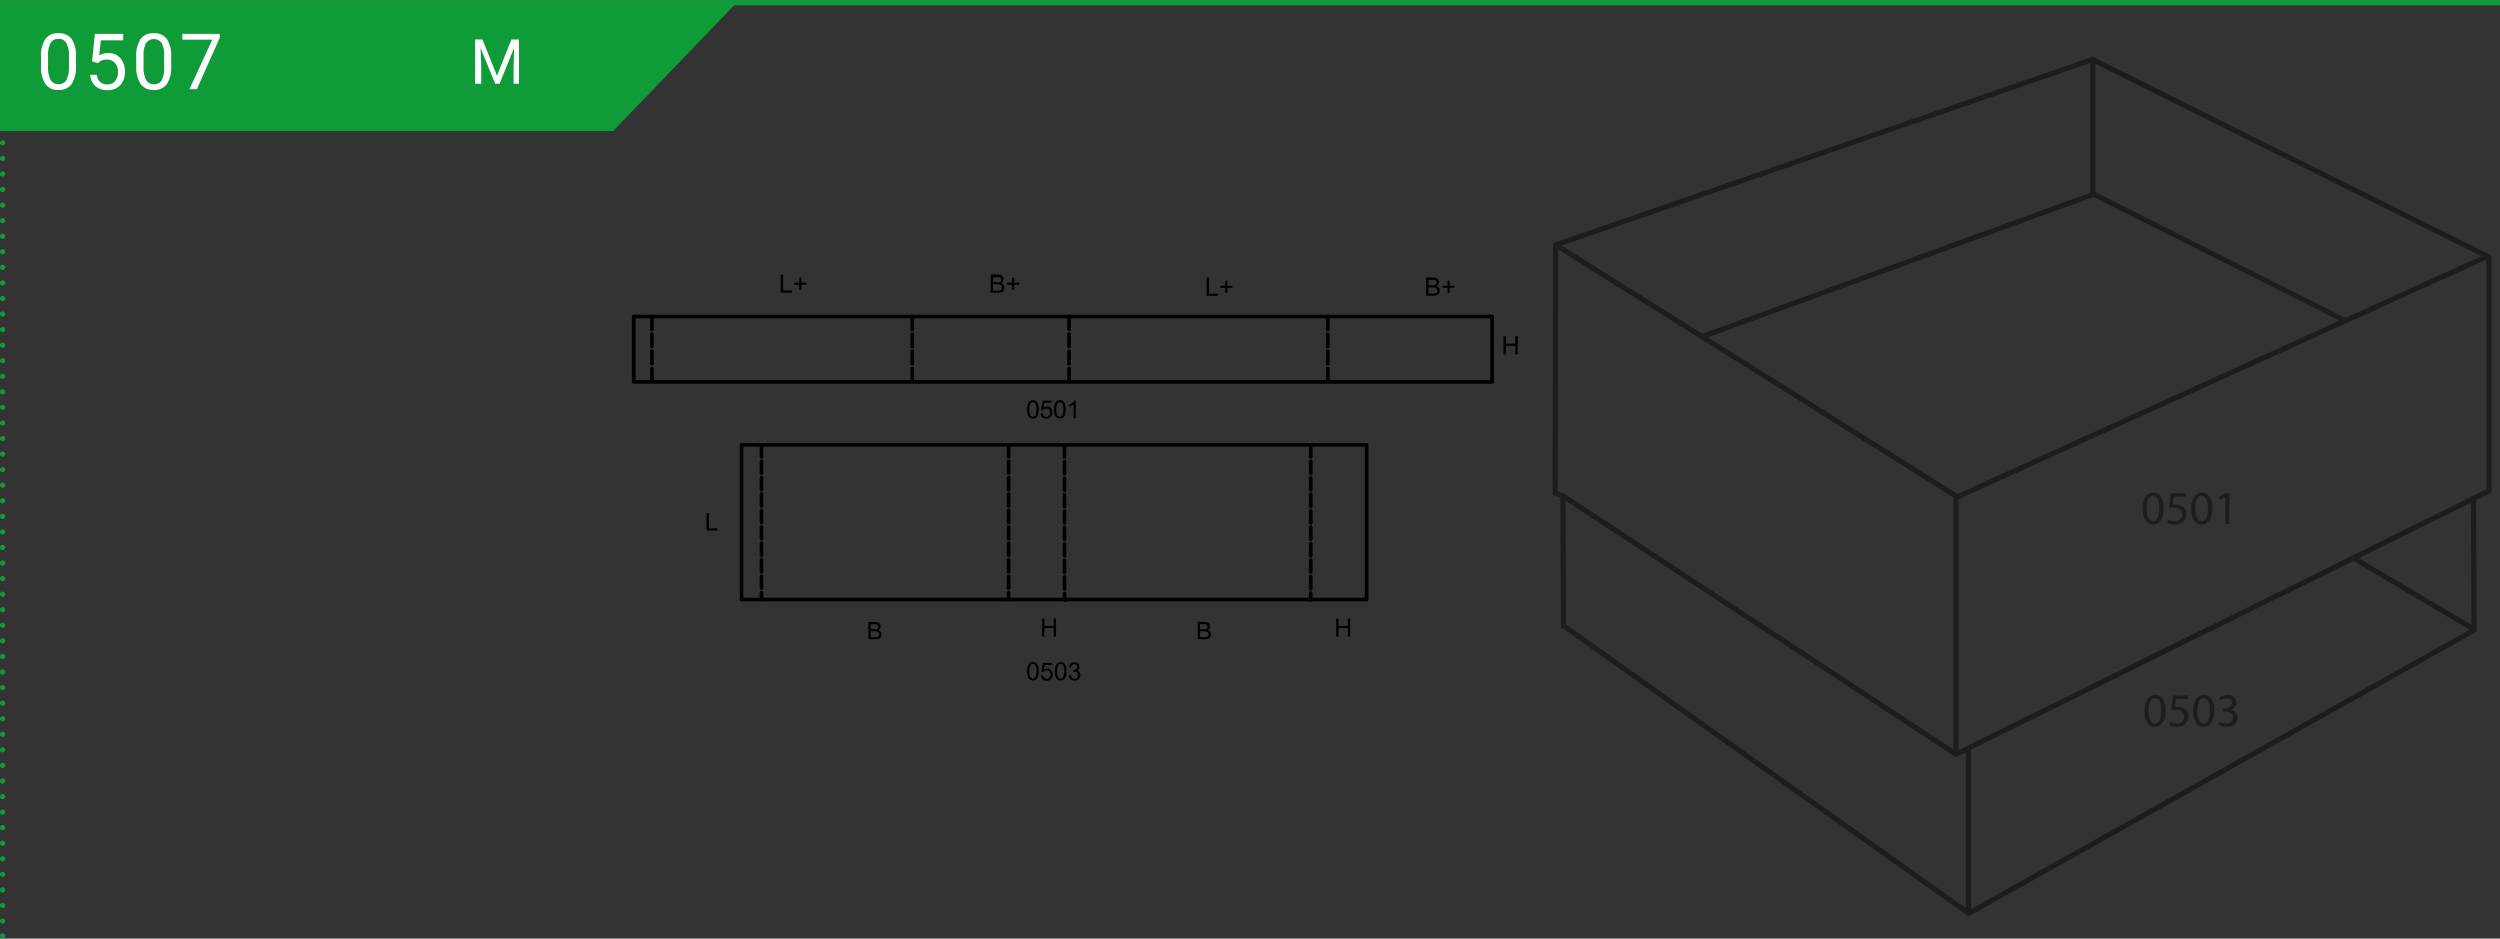 <svg xmlns="http://www.w3.org/2000/svg" xmlns:xlink="http://www.w3.org/1999/xlink" width="964px" height="362px" viewBox="0 0 481.89 180.89"><rect x="0" y="0" width="481.89" height="180.89" fill="#333333" stroke="none"/><defs><style>.cls-1,.cls-3,.cls-4,.cls-5,.cls-8,.cls-9{fill:none;}.cls-2{fill:#109b39;}.cls-3,.cls-4,.cls-5{stroke:#109b39;}.cls-4,.cls-5,.cls-8{stroke-linecap:round;stroke-linejoin:round;}.cls-4{stroke-dasharray:0 3;}.cls-6{fill:#fff;}.cls-7{clip-path:url(#clip-path);}.cls-8{stroke:#000;stroke-width:0.71px;}.cls-9{stroke:#1d1d1b;}.cls-10{clip-path:url(#clip-path-2);}.cls-11{fill:#1d1d1b;}</style><clipPath id="clip-path"><polygon class="cls-1" points="129.69 1.6 109.84 21.91 109.84 183.01 294.1 183.01 294.1 1.6 129.69 1.6"/></clipPath><clipPath id="clip-path-2"><rect class="cls-1" x="297.76" y="9.43" width="184" height="168.59"/></clipPath></defs><g id="Ebene_2" data-name="Ebene 2"><g id="Ebene_1-2" data-name="Ebene 1"><polygon class="cls-2" points="0 0.5 0 25.23 118.18 25.23 141.98 0.5 0 0.5"/><line class="cls-3" y1="0.5" x2="481.89" y2="0.5"/><line class="cls-4" x1="0.5" y1="3.5" x2="0.5" y2="178.89"/><path class="cls-5" d="M.5,180.39h0M.5.5h0"/><path class="cls-6" d="M14.64,12.61a6.24,6.24,0,0,1-.81,3.54,2.89,2.89,0,0,1-2.54,1.15,2.9,2.9,0,0,1-2.53-1.13,5.85,5.85,0,0,1-.85-3.38V11a6.05,6.05,0,0,1,.81-3.49,2.91,2.91,0,0,1,2.55-1.14,2.94,2.94,0,0,1,2.54,1.1,5.82,5.82,0,0,1,.83,3.4Zm-1.35-1.85a5,5,0,0,0-.49-2.51,1.65,1.65,0,0,0-1.53-.79,1.66,1.66,0,0,0-1.52.78,5,5,0,0,0-.49,2.41v2.17a5,5,0,0,0,.51,2.55,1.66,1.66,0,0,0,1.52.83,1.65,1.65,0,0,0,1.49-.78A5,5,0,0,0,13.29,13Z"/><path class="cls-6" d="M17.75,11.81l.54-5.32h5.46V7.74H19.44l-.32,2.91a3.49,3.49,0,0,1,1.78-.46,2.94,2.94,0,0,1,2.31,1,3.8,3.8,0,0,1,.86,2.61,3.68,3.68,0,0,1-.89,2.6,3.24,3.24,0,0,1-2.49.94,3.36,3.36,0,0,1-2.3-.78,3.11,3.11,0,0,1-1-2.17h1.28a2.14,2.14,0,0,0,.65,1.38,2,2,0,0,0,1.39.47,1.85,1.85,0,0,0,1.49-.65,2.68,2.68,0,0,0,.53-1.78,2.45,2.45,0,0,0-.58-1.71,2,2,0,0,0-1.55-.65,2.23,2.23,0,0,0-1.39.39l-.36.29Z"/><path class="cls-6" d="M33,12.61a6.15,6.15,0,0,1-.82,3.54,2.89,2.89,0,0,1-2.54,1.15,2.9,2.9,0,0,1-2.53-1.13,5.93,5.93,0,0,1-.85-3.38V11a6,6,0,0,1,.82-3.49,2.91,2.91,0,0,1,2.55-1.14,2.92,2.92,0,0,1,2.53,1.1,5.89,5.89,0,0,1,.84,3.4Zm-1.36-1.85a5,5,0,0,0-.48-2.51,1.87,1.87,0,0,0-3,0,4.85,4.85,0,0,0-.49,2.41v2.17a5.09,5.09,0,0,0,.5,2.55,1.67,1.67,0,0,0,1.52.83,1.63,1.63,0,0,0,1.49-.78A4.75,4.75,0,0,0,31.63,13Z"/><path class="cls-6" d="M42.36,7.25l-4.42,9.91H36.52l4.4-9.55H35.15V6.49h7.21Z"/><path class="cls-6" d="M93,7.57l2.79,7,2.79-7h1.46V16.1H99V12.78l.1-3.59-2.8,6.91h-.86l-2.8-6.89.12,3.57V16.1H91.58V7.57Z"/><g class="cls-7"><path d="M231.32,122.79h1.13a.67.67,0,0,0,.26-.1.47.47,0,0,0,.16-.18.53.53,0,0,0,.07-.28.58.58,0,0,0-.09-.33.52.52,0,0,0-.27-.19,1.54,1.54,0,0,0-.49-.06h-.77Zm0-1.54H232a1.39,1.39,0,0,0,.42,0,.5.5,0,0,0,.26-.17.52.52,0,0,0,.08-.29.47.47,0,0,0-.08-.29.37.37,0,0,0-.22-.17,1.94,1.94,0,0,0-.51-.05h-.67Zm-.44,1.93v-3.33h1.25a1.49,1.49,0,0,1,.61.1.81.81,0,0,1,.37.31.9.9,0,0,1,.13.44.72.72,0,0,1-.12.4.82.82,0,0,1-.35.31.85.85,0,0,1,.46.3.8.8,0,0,1,.17.51,1,1,0,0,1-.1.43.92.92,0,0,1-.25.32,1.09,1.09,0,0,1-.36.16,2.16,2.16,0,0,1-.54.05Z"/><path d="M167.83,122.79H169a.63.63,0,0,0,.25-.1.42.42,0,0,0,.17-.18.64.64,0,0,0,.07-.28.59.59,0,0,0-.1-.33.46.46,0,0,0-.26-.19,1.59,1.59,0,0,0-.49-.06h-.77Zm0-1.54h.72a1.47,1.47,0,0,0,.42,0,.47.47,0,0,0,.25-.17.46.46,0,0,0,.09-.29.55.55,0,0,0-.08-.29.36.36,0,0,0-.23-.17,1.94,1.94,0,0,0-.51-.05h-.66Zm-.45,1.93v-3.33h1.26a1.49,1.49,0,0,1,.61.1.73.73,0,0,1,.36.31.8.8,0,0,1,.13.44.71.71,0,0,1-.11.4.88.88,0,0,1-.35.31.89.89,0,0,1,.46.3.8.8,0,0,1,.16.51,1,1,0,0,1-.09.43.92.92,0,0,1-.25.32,1.19,1.19,0,0,1-.36.16,2.16,2.16,0,0,1-.54.05Z"/><polygon points="200.87 122.63 200.87 119.19 201.32 119.19 201.32 120.6 203.11 120.6 203.11 119.19 203.56 119.19 203.56 122.63 203.11 122.63 203.11 121.01 201.32 121.01 201.32 122.63 200.87 122.63"/><polygon points="136.19 102.21 136.19 98.87 136.64 98.87 136.64 101.82 138.28 101.82 138.28 102.21 136.19 102.21"/><line class="cls-8" x1="146.78" y1="85.71" x2="146.78" y2="88"/><line class="cls-8" x1="146.78" y1="88.86" x2="146.78" y2="91.16"/><line class="cls-8" x1="146.78" y1="92.03" x2="146.78" y2="94.33"/><line class="cls-8" x1="146.78" y1="95.19" x2="146.78" y2="97.5"/><line class="cls-8" x1="146.78" y1="98.36" x2="146.78" y2="100.67"/><line class="cls-8" x1="146.78" y1="101.53" x2="146.78" y2="103.84"/><line class="cls-8" x1="146.78" y1="104.7" x2="146.78" y2="107"/><line class="cls-8" x1="146.78" y1="107.87" x2="146.78" y2="110.17"/><line class="cls-8" x1="146.78" y1="111.03" x2="146.78" y2="113.34"/><line class="cls-8" x1="146.78" y1="114.2" x2="146.78" y2="115.53"/><line class="cls-8" x1="194.41" y1="85.71" x2="194.41" y2="88"/><line class="cls-8" x1="194.41" y1="88.86" x2="194.41" y2="91.16"/><line class="cls-8" x1="194.41" y1="92.03" x2="194.41" y2="94.33"/><line class="cls-8" x1="194.41" y1="95.19" x2="194.41" y2="97.5"/><line class="cls-8" x1="194.41" y1="98.36" x2="194.41" y2="100.67"/><line class="cls-8" x1="194.41" y1="101.53" x2="194.41" y2="103.84"/><line class="cls-8" x1="194.41" y1="104.7" x2="194.41" y2="107"/><line class="cls-8" x1="194.41" y1="107.87" x2="194.41" y2="110.17"/><line class="cls-8" x1="194.41" y1="111.03" x2="194.41" y2="113.34"/><line class="cls-8" x1="194.41" y1="114.2" x2="194.41" y2="115.53"/><line class="cls-8" x1="205.19" y1="85.82" x2="205.19" y2="88.11"/><line class="cls-8" x1="205.19" y1="88.97" x2="205.19" y2="91.28"/><line class="cls-8" x1="205.19" y1="92.14" x2="205.19" y2="94.45"/><line class="cls-8" x1="205.19" y1="95.31" x2="205.19" y2="97.61"/><line class="cls-8" x1="205.19" y1="98.48" x2="205.19" y2="100.78"/><line class="cls-8" x1="205.19" y1="101.65" x2="205.19" y2="103.95"/><line class="cls-8" x1="205.19" y1="104.81" x2="205.19" y2="107.12"/><line class="cls-8" x1="205.19" y1="107.98" x2="205.19" y2="110.29"/><line class="cls-8" x1="205.19" y1="111.15" x2="205.19" y2="113.45"/><line class="cls-8" x1="205.19" y1="114.32" x2="205.19" y2="115.64"/><line class="cls-8" x1="252.65" y1="85.78" x2="252.65" y2="88.07"/><line class="cls-8" x1="252.65" y1="88.93" x2="252.65" y2="91.23"/><line class="cls-8" x1="252.65" y1="92.1" x2="252.65" y2="94.4"/><line class="cls-8" x1="252.65" y1="95.27" x2="252.65" y2="97.57"/><line class="cls-8" x1="252.65" y1="98.43" x2="252.65" y2="100.74"/><line class="cls-8" x1="252.65" y1="101.6" x2="252.65" y2="103.91"/><line class="cls-8" x1="252.65" y1="104.77" x2="252.65" y2="107.07"/><line class="cls-8" x1="252.65" y1="107.94" x2="252.65" y2="110.24"/><line class="cls-8" x1="252.65" y1="111.11" x2="252.65" y2="113.41"/><line class="cls-8" x1="252.65" y1="114.27" x2="252.65" y2="115.6"/><rect class="cls-8" x="142.94" y="85.71" width="120.49" height="29.82"/><path d="M198.42,78.9a2.14,2.14,0,0,0,.2,1.12.57.57,0,0,0,.49.28.59.59,0,0,0,.49-.28,3.43,3.43,0,0,0,0-2.25.58.58,0,0,0-.5-.28.53.53,0,0,0-.46.25,2.21,2.21,0,0,0-.22,1.16m-.43,0a3.22,3.22,0,0,1,.12-1,1.28,1.28,0,0,1,.38-.58,1,1,0,0,1,.62-.2,1.06,1.06,0,0,1,.48.11,1,1,0,0,1,.35.33,1.6,1.6,0,0,1,.21.51,3.44,3.44,0,0,1,.08.81,2.88,2.88,0,0,1-.13,1,1.19,1.19,0,0,1-.37.58,1.05,1.05,0,0,1-1.4-.15,2.27,2.27,0,0,1-.34-1.4"/><path d="M200.58,79.69l.44,0a.78.78,0,0,0,.23.48.6.6,0,0,0,.43.16.65.65,0,0,0,.52-.23.85.85,0,0,0,.21-.61.81.81,0,0,0-.2-.57.72.72,0,0,0-.54-.21.79.79,0,0,0-.37.1.72.72,0,0,0-.25.24l-.4,0L201,77.2h1.71v.4h-1.38l-.18.93a1.15,1.15,0,0,1,.65-.22,1,1,0,0,1,.76.32,1.09,1.09,0,0,1,.31.8,1.18,1.18,0,0,1-.28.8,1.07,1.07,0,0,1-.9.42,1.13,1.13,0,0,1-.76-.26,1,1,0,0,1-.34-.7"/><path d="M203.61,78.9A2.16,2.16,0,0,0,203.8,80a.59.59,0,0,0,.49.28.57.57,0,0,0,.49-.28,3.26,3.26,0,0,0,0-2.25.57.57,0,0,0-.49-.28.55.55,0,0,0-.47.25,2.24,2.24,0,0,0-.21,1.16m-.44,0a3.18,3.18,0,0,1,.13-1,1.27,1.27,0,0,1,.37-.58,1,1,0,0,1,.62-.2,1.07,1.07,0,0,1,.49.11,1,1,0,0,1,.34.33,1.86,1.86,0,0,1,.22.51,3.52,3.52,0,0,1,.07.81,3.19,3.19,0,0,1-.12,1,1.27,1.27,0,0,1-.37.58,1,1,0,0,1-.63.2,1,1,0,0,1-.78-.35,2.34,2.34,0,0,1-.34-1.4"/><path d="M207.35,80.59h-.42V77.9a1.65,1.65,0,0,1-.4.29,2.57,2.57,0,0,1-.44.22V78a2.64,2.64,0,0,0,.62-.4,1.62,1.62,0,0,0,.37-.46h.27Z"/><path d="M198.42,129.36a2.14,2.14,0,0,0,.2,1.12.57.57,0,0,0,.49.28.59.59,0,0,0,.49-.28,3.43,3.43,0,0,0,0-2.25.58.58,0,0,0-.5-.28.53.53,0,0,0-.46.25,2.19,2.19,0,0,0-.22,1.16m-.43,0a3.22,3.22,0,0,1,.12-1,1.28,1.28,0,0,1,.38-.58,1,1,0,0,1,.62-.2,1.06,1.06,0,0,1,.48.11.92.92,0,0,1,.35.33,1.64,1.64,0,0,1,.21.5,3.59,3.59,0,0,1,.08.82,2.88,2.88,0,0,1-.13,1,1.19,1.19,0,0,1-.37.58,1.05,1.05,0,0,1-1.4-.15,2.27,2.27,0,0,1-.34-1.4"/><path d="M200.65,130.15l.44,0a.78.78,0,0,0,.23.48.6.6,0,0,0,.43.16.65.65,0,0,0,.52-.23.85.85,0,0,0,.21-.61.77.77,0,0,0-.2-.56.68.68,0,0,0-.53-.22.76.76,0,0,0-.37.1.67.67,0,0,0-.26.24l-.39,0,.33-1.77h1.71v.4H201.4l-.19.93a1.15,1.15,0,0,1,.65-.22,1,1,0,0,1,.76.32,1.05,1.05,0,0,1,.31.8,1.23,1.23,0,0,1-.27.8,1.08,1.08,0,0,1-.9.42,1.14,1.14,0,0,1-.77-.26,1,1,0,0,1-.34-.7"/><path d="M203.75,129.36a2,2,0,0,0,.2,1.12.56.56,0,0,0,1,0,3.26,3.26,0,0,0,0-2.25.57.57,0,0,0-.49-.28.55.55,0,0,0-.47.25,2.21,2.21,0,0,0-.21,1.16m-.44,0a3.18,3.18,0,0,1,.13-1,1.27,1.27,0,0,1,.37-.58,1,1,0,0,1,.62-.2,1.07,1.07,0,0,1,.49.11.9.9,0,0,1,.34.33,1.93,1.93,0,0,1,.22.5,3.67,3.67,0,0,1,.07.82,3.19,3.19,0,0,1-.12,1,1.27,1.27,0,0,1-.37.58,1,1,0,0,1-.63.2.93.93,0,0,1-.77-.35,2.26,2.26,0,0,1-.35-1.4"/><path d="M206,130.14l.42,0a.87.87,0,0,0,.25.51.58.58,0,0,0,.42.16.68.68,0,0,0,.71-.71.62.62,0,0,0-.19-.48.65.65,0,0,0-.48-.19,1.33,1.33,0,0,0-.3.05l.05-.38h.07a.87.87,0,0,0,.48-.14.49.49,0,0,0,.22-.43.53.53,0,0,0-.16-.39.55.55,0,0,0-.4-.15.54.54,0,0,0-.41.16.74.74,0,0,0-.21.46l-.42-.08a1,1,0,0,1,.35-.65,1,1,0,0,1,.68-.24,1.1,1.1,0,0,1,.51.12.91.91,0,0,1,.37.33.89.89,0,0,1,.12.45.7.7,0,0,1-.12.4.84.84,0,0,1-.35.29.84.84,0,0,1,.47.29.93.93,0,0,1,.17.56,1,1,0,0,1-.33.76,1.14,1.14,0,0,1-.83.31,1.08,1.08,0,0,1-.75-.27,1,1,0,0,1-.34-.7"/><polygon points="257.56 122.63 257.56 119.19 258.01 119.19 258.01 120.6 259.8 120.6 259.8 119.19 260.25 119.19 260.25 122.63 259.8 122.63 259.8 121.01 258.01 121.01 258.01 122.63 257.56 122.63"/><polygon points="232.59 56.98 232.59 53.47 233.05 53.47 233.05 56.57 234.77 56.57 234.77 56.98 232.59 56.98"/><polygon points="236.17 56.42 236.17 55.46 235.22 55.46 235.22 55.05 236.17 55.05 236.17 54.1 236.58 54.1 236.58 55.05 237.53 55.05 237.53 55.46 236.58 55.46 236.58 56.42 236.17 56.42"/><polygon points="150.48 56.38 150.48 52.87 150.95 52.87 150.95 55.96 152.67 55.96 152.67 56.38 150.48 56.38"/><polygon points="154.07 55.81 154.07 54.85 153.12 54.85 153.12 54.45 154.07 54.45 154.07 53.5 154.48 53.5 154.48 54.45 155.43 54.45 155.43 54.85 154.48 54.85 154.48 55.81 154.07 55.81"/><polygon points="289.8 68.28 289.8 64.77 290.27 64.77 290.27 66.21 292.09 66.21 292.09 64.77 292.55 64.77 292.55 68.28 292.09 68.28 292.09 66.63 290.27 66.63 290.27 68.28 289.8 68.28"/><path d="M191.42,56h1.19a.66.66,0,0,0,.27-.1.55.55,0,0,0,.18-.19.73.73,0,0,0,.07-.3A.65.65,0,0,0,193,55a.5.5,0,0,0-.29-.2,1.6,1.6,0,0,0-.51-.06h-.81Zm0-1.62h.76a1.54,1.54,0,0,0,.44,0,.47.47,0,0,0,.27-.17.52.52,0,0,0,.09-.31.56.56,0,0,0-.09-.31.42.42,0,0,0-.23-.18,2.16,2.16,0,0,0-.54,0h-.7Zm-.46,2V52.87h1.31a1.65,1.65,0,0,1,.65.11.85.85,0,0,1,.38.32.92.92,0,0,1,.14.47.72.72,0,0,1-.13.42.84.84,0,0,1-.37.32.87.87,0,0,1,.49.32.82.82,0,0,1,.17.53,1,1,0,0,1-.1.46,1,1,0,0,1-.26.33,1.21,1.21,0,0,1-.38.17,2.23,2.23,0,0,1-.56.06Z"/><polygon points="195.09 55.81 195.09 54.85 194.14 54.85 194.14 54.45 195.09 54.45 195.09 53.5 195.5 53.5 195.5 54.45 196.45 54.45 196.45 54.85 195.5 54.85 195.5 55.81 195.09 55.81"/><path d="M275.35,56.56h.88l.31,0a.66.66,0,0,0,.27-.1.47.47,0,0,0,.18-.19.73.73,0,0,0,.07-.3.65.65,0,0,0-.1-.34.63.63,0,0,0-.28-.2,1.72,1.72,0,0,0-.52-.06h-.81Zm0-1.63h.76a2.22,2.22,0,0,0,.44,0,.54.54,0,0,0,.27-.18.5.5,0,0,0,.09-.31.61.61,0,0,0-.08-.3.43.43,0,0,0-.24-.18,1.76,1.76,0,0,0-.54,0h-.7Zm-.46,2V53.46h1.31a1.65,1.65,0,0,1,.65.11.81.81,0,0,1,.38.33.86.86,0,0,1,.14.46.8.8,0,0,1-.13.42.81.81,0,0,1-.36.32.93.93,0,0,1,.48.32.82.82,0,0,1,.17.53,1,1,0,0,1-.1.46,1,1,0,0,1-.26.33,1.21,1.21,0,0,1-.38.17,2.26,2.26,0,0,1-.57.06Z"/><polygon points="279.02 56.4 279.02 55.44 278.07 55.44 278.07 55.04 279.02 55.04 279.02 54.09 279.43 54.09 279.43 55.04 280.38 55.04 280.38 55.44 279.43 55.44 279.43 56.4 279.02 56.4"/><rect class="cls-8" x="122.15" y="60.98" width="165.47" height="12.6"/><line class="cls-8" x1="255.95" y1="61.04" x2="255.95" y2="63.46"/><line class="cls-8" x1="255.95" y1="64.36" x2="255.95" y2="66.77"/><line class="cls-8" x1="255.95" y1="67.67" x2="255.95" y2="70.09"/><line class="cls-8" x1="255.95" y1="71" x2="255.95" y2="73.42"/><line class="cls-8" x1="206.07" y1="61.04" x2="206.07" y2="63.46"/><line class="cls-8" x1="206.07" y1="64.36" x2="206.07" y2="66.77"/><line class="cls-8" x1="206.07" y1="67.67" x2="206.07" y2="70.09"/><line class="cls-8" x1="206.07" y1="71" x2="206.07" y2="73.42"/><line class="cls-8" x1="175.84" y1="61.04" x2="175.84" y2="63.46"/><line class="cls-8" x1="175.84" y1="64.36" x2="175.84" y2="66.77"/><line class="cls-8" x1="175.84" y1="67.67" x2="175.84" y2="70.09"/><line class="cls-8" x1="175.84" y1="71" x2="175.84" y2="73.42"/><line class="cls-8" x1="125.66" y1="61.04" x2="125.66" y2="63.46"/><line class="cls-8" x1="125.66" y1="64.36" x2="125.66" y2="66.77"/><line class="cls-8" x1="125.66" y1="67.67" x2="125.66" y2="70.09"/><line class="cls-8" x1="125.66" y1="71" x2="125.66" y2="73.42"/></g><polygon class="cls-9" points="299.87 47.17 299.76 95 301.26 95.54 301.37 120.58 379.49 176.02 476.88 121.44 476.77 96.08 479.76 94.58 479.76 49.53 403.36 11.43 299.87 47.17"/><polyline class="cls-9" points="299.87 47.17 377.3 95.74 479.19 49.48"/><polyline class="cls-9" points="328.11 64.84 403.58 37.39 452.05 61.78"/><line class="cls-9" x1="403.41" y1="11.55" x2="403.41" y2="37.49"/><polyline class="cls-9" points="301.26 95.54 377.02 145.35 476.77 96.08"/><line class="cls-9" x1="453.67" y1="107.54" x2="476.76" y2="121.21"/><line class="cls-9" x1="377" y1="95.91" x2="377.02" y2="145.35"/><line class="cls-9" x1="379.42" y1="144.32" x2="379.42" y2="175.62"/><g class="cls-10"><path class="cls-11" d="M415,101.07c-1.17,0-2-1.09-2-3.06s.87-3.1,2.08-3.1,2,1.12,2,3-.76,3.14-2.06,3.14Zm0-.62c.81,0,1.21-1,1.21-2.49s-.37-2.43-1.21-2.43-1.21.94-1.21,2.43.45,2.49,1.2,2.49Z"/><path class="cls-11" d="M421.32,95.69h-2.27l-.23,1.51a3,3,0,0,1,.49,0,2.52,2.52,0,0,1,1.28.33,1.67,1.67,0,0,1,.85,1.55,2.06,2.06,0,0,1-2.22,2,2.85,2.85,0,0,1-1.48-.37l.2-.61a2.63,2.63,0,0,0,1.28.33,1.31,1.31,0,0,0,1.41-1.3c0-.79-.53-1.33-1.71-1.33a5.8,5.8,0,0,0-.83.06l.38-2.84h2.85Z"/><path class="cls-11" d="M424.37,101.07c-1.17,0-2-1.09-2-3.06s.87-3.1,2.08-3.1,2,1.12,2,3-.76,3.14-2.06,3.14Zm0-.62c.82,0,1.22-1,1.22-2.49s-.37-2.43-1.22-2.43-1.21.94-1.21,2.43.46,2.49,1.21,2.49Z"/><polygon class="cls-11" points="428.93 95.76 428.91 95.76 427.87 96.32 427.71 95.71 429.02 95.01 429.7 95.01 429.7 100.97 428.93 100.97 428.93 95.76"/><path class="cls-11" d="M415.36,140.08c-1.17,0-2-1.09-2-3.06s.88-3.1,2.09-3.1,2,1.12,2,3-.76,3.14-2.07,3.14Zm0-.62c.82,0,1.21-1,1.21-2.49s-.36-2.43-1.21-2.43-1.21.94-1.21,2.43.46,2.49,1.2,2.49Z"/><path class="cls-11" d="M421.72,134.7h-2.27l-.23,1.51c.13,0,.26,0,.48,0a2.52,2.52,0,0,1,1.29.32,1.7,1.7,0,0,1,.85,1.55,2.07,2.07,0,0,1-2.22,2,3,3,0,0,1-1.49-.36l.21-.62a2.6,2.6,0,0,0,1.28.33,1.3,1.3,0,0,0,1.4-1.3c0-.79-.52-1.33-1.7-1.33a6,6,0,0,0-.84.06l.39-2.84h2.85Z"/><path class="cls-11" d="M424.76,140.08c-1.16,0-2-1.09-2-3.06s.87-3.1,2.08-3.1,2,1.12,2,3-.77,3.14-2.07,3.14Zm0-.62c.82,0,1.21-1,1.21-2.49s-.37-2.43-1.21-2.43-1.21.94-1.21,2.43.46,2.49,1.2,2.49Z"/><path class="cls-11" d="M427.76,139.06a2.78,2.78,0,0,0,1.32.37c1,0,1.36-.65,1.35-1.15,0-.84-.76-1.2-1.54-1.2h-.45v-.6h.45c.59,0,1.33-.3,1.33-1,0-.48-.3-.9-1-.9a2.17,2.17,0,0,0-1.2.4l-.22-.59a2.9,2.9,0,0,1,1.57-.46c1.17,0,1.71.7,1.71,1.42a1.49,1.49,0,0,1-1.1,1.41v0a1.54,1.54,0,0,1,1.33,1.52c0,1-.76,1.79-2.18,1.79a3.08,3.08,0,0,1-1.55-.4Z"/></g></g></g></svg>